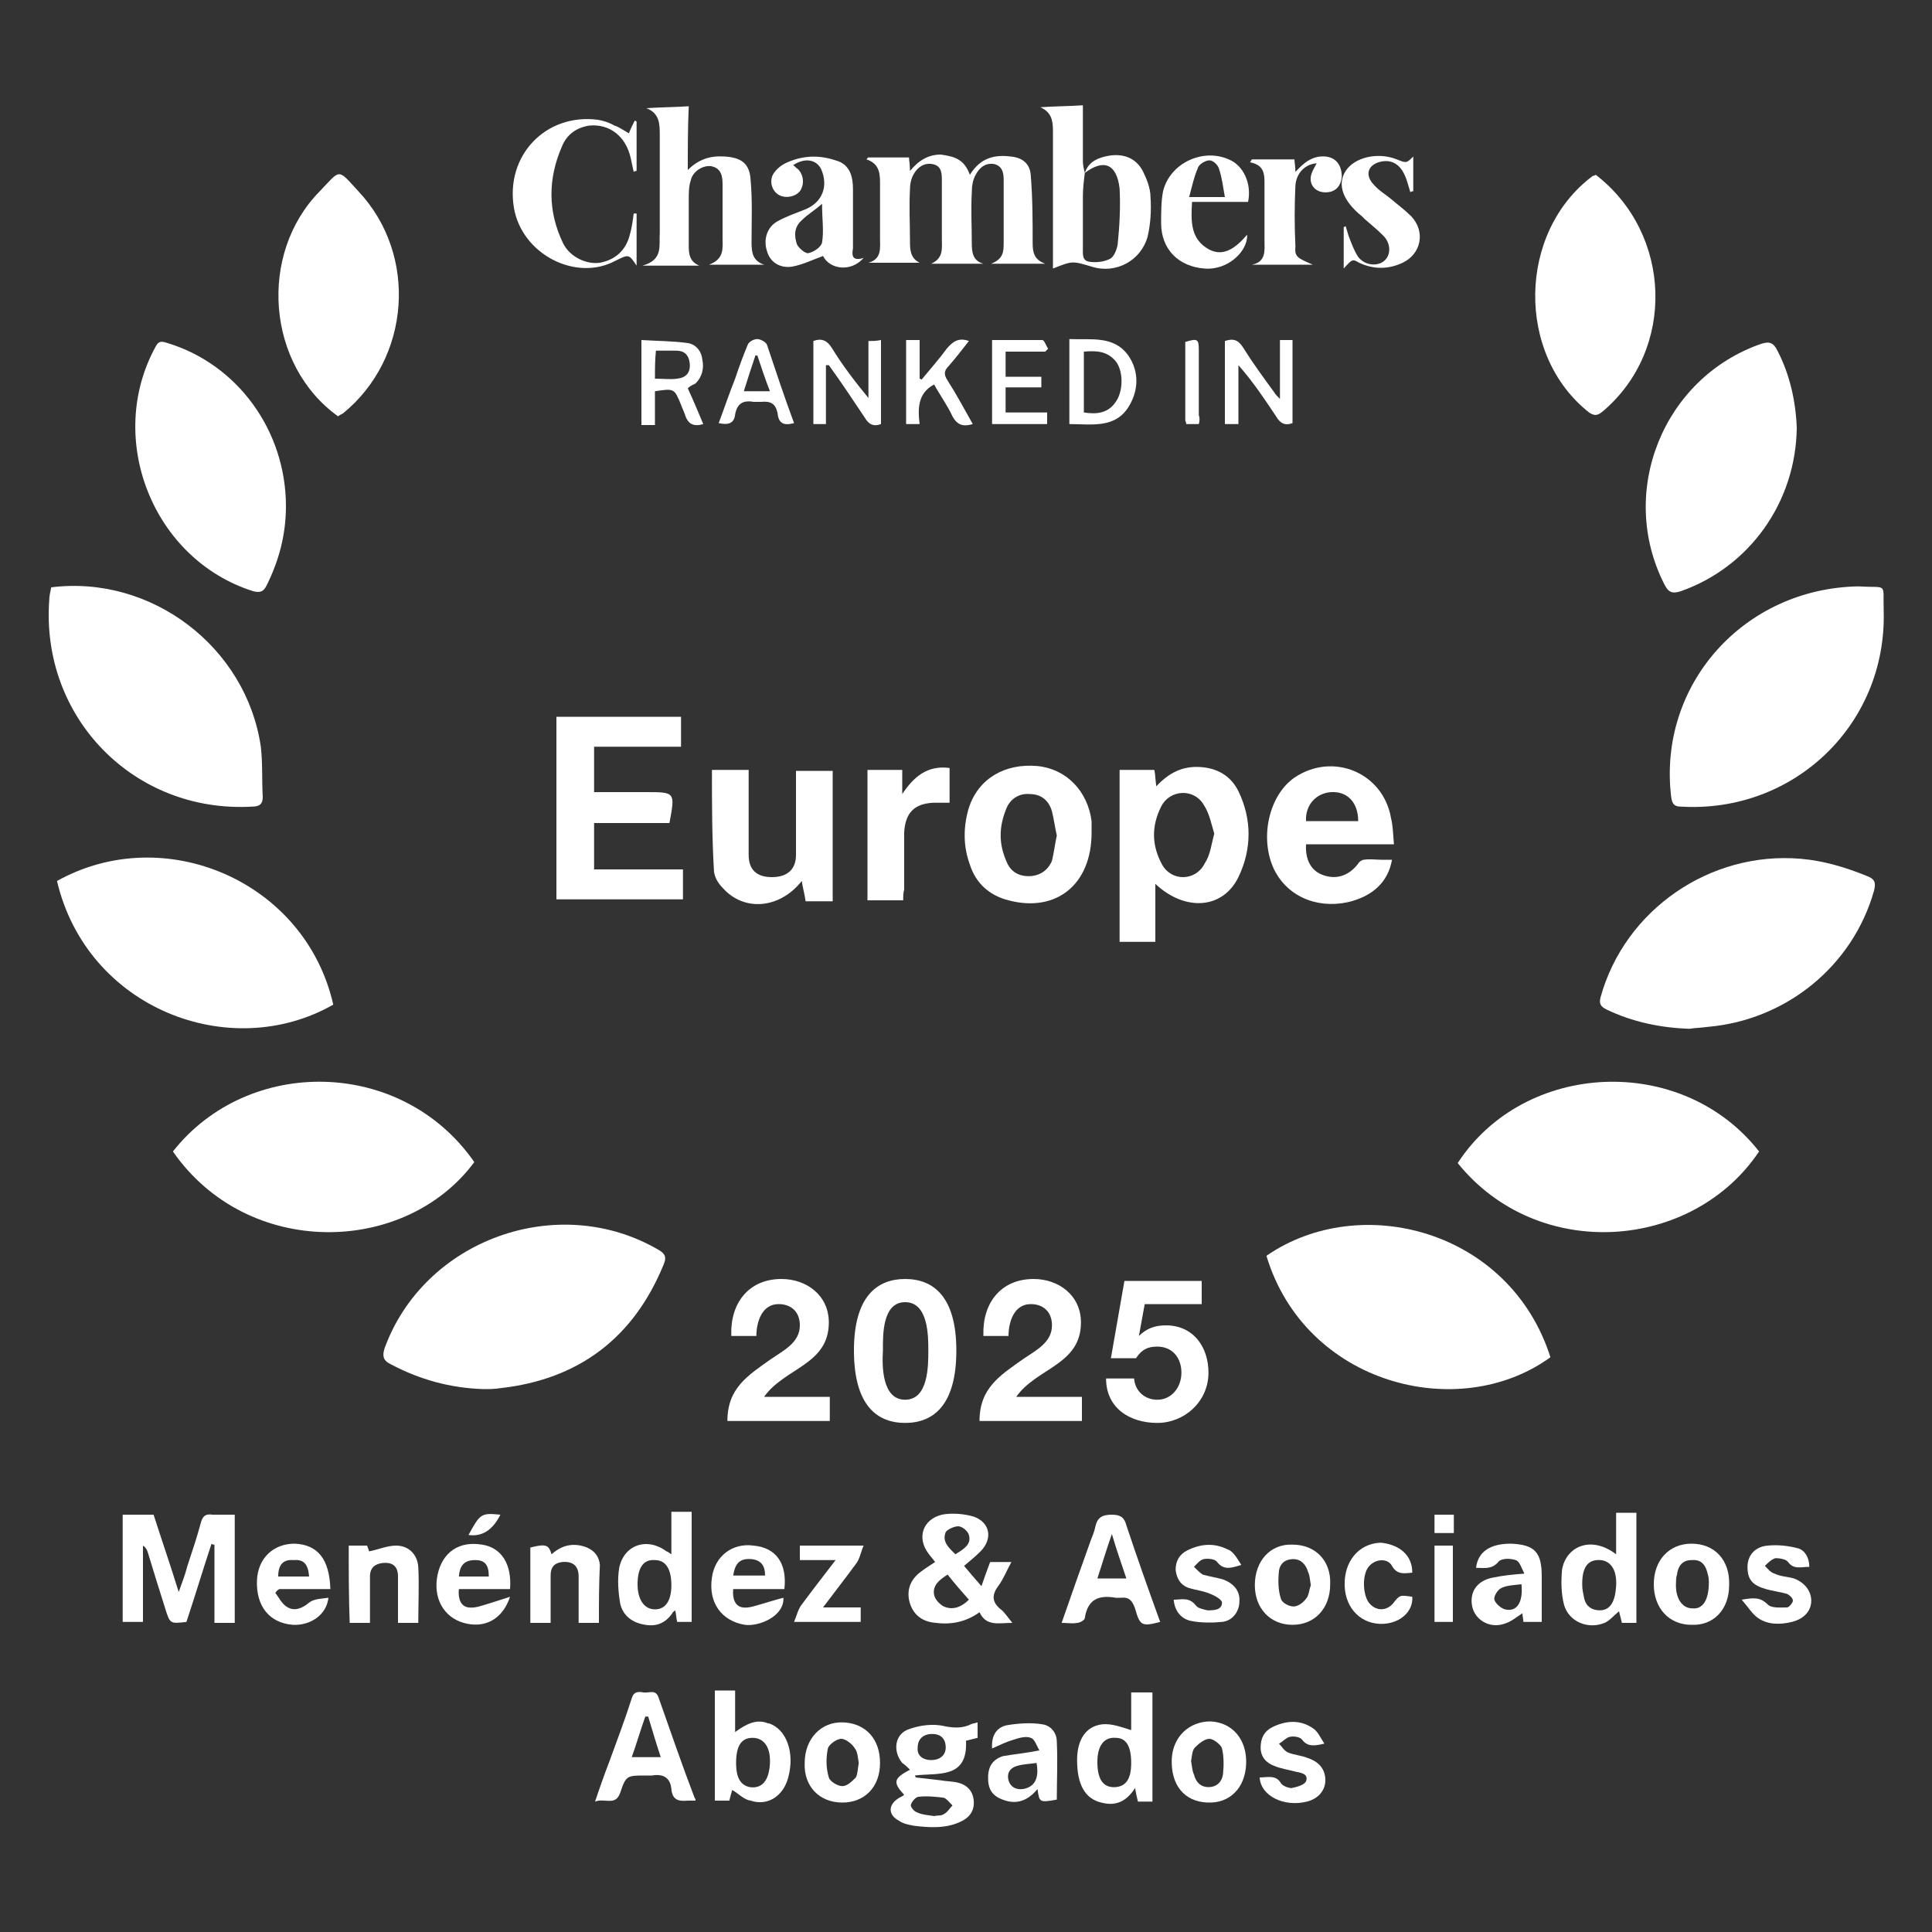 <?xml version="1.0" encoding="utf-8"?>
<!-- Generator: Adobe Illustrator 24.0.2, SVG Export Plug-In . SVG Version: 6.00 Build 0)  -->
<svg version="1.1" id="Capa_1" xmlns="http://www.w3.org/2000/svg" xmlns:xlink="http://www.w3.org/1999/xlink" x="0px" y="0px"
	 viewBox="0 0 200 200" style="enable-background:new 0 0 200 200;" xml:space="preserve">
<rect x="0" y="0" width="200" height="200" fill="#333333" stroke="none"/>
<style type="text/css">
	.st0{fill:#FFFFFF;}
</style>
<g>
	<path class="st0" d="M174.9,106.5c-3-0.1-5.9-0.7-8.6-2c-0.6-0.3-0.8-0.6-0.6-1.3c2.5-9,11.3-15.1,20.7-14.3
		c2.4,0.2,4.7,0.9,6.9,1.8c0.8,0.3,0.9,0.7,0.7,1.5c-2.2,7.8-9.1,13.4-17.2,14.1C176.1,106.4,175.5,106.4,174.9,106.5z"/>
	<path class="st0" d="M50.1,143.8c-3.5-0.1-6.7-1-9.7-2.6c-0.8-0.4-0.8-0.9-0.6-1.6c4.1-11.3,18-16.3,28.4-10.2
		c0.7,0.4,0.8,0.8,0.5,1.5c-3.1,7.6-8.8,11.9-16.9,12.8C51.2,143.8,50.7,143.8,50.1,143.8z"/>
	<path class="st0" d="M182.1,119.2c-6.9,10.3-22.9,11.5-31.2,1.2C157.8,109.8,174.1,109,182.1,119.2z"/>
	<path class="st0" d="M17.9,119.2c7.8-9.9,23.7-9.7,31.2,1.1C41.9,130,25.6,130.3,17.9,119.2z"/>
	<path class="st0" d="M131.1,130c9.7-6.7,25.2-2.7,29.4,10.5C151,147.4,135.1,143.3,131.1,130z"/>
	<path class="st0" d="M192.4,60.7c3.1,0.2,2.5-0.5,2.6,2.6c0.3,11.7-9.3,20.9-21,20.2c-0.7,0-0.9-0.3-1-1
		C171.6,70.9,180.5,60.9,192.4,60.7z"/>
	<path class="st0" d="M5.9,91.2C17,85,31.6,91.2,34.5,104C23.8,110.1,9,104.4,5.9,91.2z"/>
	<path class="st0" d="M5.3,60.8C15.7,59.5,25.5,67,27,77.3c0.2,1.7,0.1,3.5,0.2,5.2c0,0.7-0.3,1-1.1,1c-12.2,0.7-21.9-9.2-21-21.4
		C5.1,61.7,5.2,61.3,5.3,60.8z"/>
	<path class="st0" d="M186,44.3c-0.1,7.7-4.9,14.4-12,16.9c-0.9,0.3-1.3,0.1-1.7-0.7c-4.9-9.6-0.1-21.4,10-24.9
		c0.9-0.3,1.3-0.1,1.7,0.7C185.3,38.8,185.9,41.6,186,44.3z"/>
	<path class="st0" d="M29.6,52.4c0,2.9-0.7,5.6-2,8.2c-0.3,0.6-0.6,0.8-1.4,0.6c-10.4-3.3-15.3-15.8-10.1-25.3
		c0.3-0.6,0.6-0.6,1.2-0.4C24.6,37.7,29.6,44.6,29.6,52.4z"/>
	<path class="st0" d="M165.2,18.1c7.9,6.1,8.3,18.1,0.7,24.5c-0.5,0.4-0.8,0.5-1.4,0.1c-7.6-6-7.4-18.7,0.4-24.5
		C165,18.2,165,18.2,165.2,18.1z"/>
	<path class="st0" d="M35,43.1c-7.4-5.3-8.3-16.8-1.9-23.3c2.2-2.3,1.8-2.4,4,0c6.2,6.6,5.4,17.3-1.6,23C35.3,42.9,35.1,43,35,43.1z
		"/>
	<path class="st0" d="M61.5,90c1.6,0,3.1,0,4.6,0s3,0,4.6,0c0,1.1,0,2.1,0,3.1c-4.3,0-8.7,0-13.1,0c0-6.3,0-12.5,0-18.9
		c4.3,0,8.6,0,12.9,0c0,1,0,2,0,3.1c-3,0-6,0-9,0c0,1.6,0,3,0,4.7c1.4,0,2.8,0,4.2,0c0.4,0,0.8,0,1.2,0c3,0,3,0,2.4,3.2
		c-2.6,0-5.1,0-7.8,0C61.5,86.8,61.5,88.3,61.5,90z"/>
	<path class="st0" d="M119.6,91.5c0,2.1,0,4,0,6c-1.3,0-2.5,0-3.7,0c0-5.9,0-11.8,0-17.8c1.2,0,2.4,0,3.6,0c0.1,0.5,0.1,1,0.2,1.7
		c1.3-1.4,2.7-2.1,4.5-2s3.2,0.9,4,2.5c1.4,2.9,1.4,6,0,8.9C126.6,94.1,122.7,94.4,119.6,91.5z M125.7,86.3c-0.3-1-0.5-2.1-1.1-3
		c-1-1.7-3.5-1.6-4.4,0.2c-1,2-1,4,0.1,6c1,1.8,3.5,1.7,4.4-0.1C125.3,88.5,125.4,87.4,125.7,86.3z"/>
	<path class="st0" d="M144.3,87.4c-3.2,0-6.2,0-9.1,0c-0.1,1.7,0.6,2.8,1.8,3.2c1.4,0.5,2.7,0,3.6-1.2c0.1-0.2,0.4-0.4,0.6-0.4
		c0.6-0.1,1.2,0,1.8,0c0.4,0,0.7,0,1.1,0c-0.4,2.3-2,3.8-4.6,4.4c-3.3,0.7-6.4-0.7-7.7-3.6c-1.4-3.2-0.4-7.5,2.2-9.3
		c4-2.7,9.2-0.5,10,4.2C144.2,85.5,144.2,86.3,144.3,87.4z M140.6,85c0-1.9-1.1-3.1-2.8-3c-1.6,0.1-2.7,1.4-2.6,3
		C137,85,138.7,85,140.6,85z"/>
	<path class="st0" d="M73.7,79.7c1.3,0,2.5,0,3.8,0c0,0.4,0,0.8,0,1.2c0,2.5,0,5.1,0,7.6c0,1.5,0.8,2.3,2.4,2.3s2.5-0.8,2.5-2.3
		c0-2.9,0-5.8,0-8.7c1.3,0,2.5,0,3.8,0c0,4.5,0,9,0,13.5c-0.9,0-1.9,0-2.8,0c-0.1-0.7-0.3-1.4-0.4-2.1c-2.3,2.9-6,3.2-8.2,0.7
		c-0.5-0.5-0.9-1.2-0.9-1.9C73.7,86.5,73.7,83.1,73.7,79.7z"/>
	<path class="st0" d="M113,86.2c0,5.4-3.7,8.3-8.6,7c-2-0.5-3.4-1.8-4-3.7c-0.7-1.9-0.7-3.9-0.1-5.9c1-3,3.7-4.6,7.1-4.3
		c3,0.3,5.2,2.6,5.6,5.7C113,85.6,113,86.1,113,86.2z M109.4,86.5c-0.2-0.9-0.3-1.7-0.5-2.5c-0.3-1.1-1.1-1.8-2.3-1.8
		c-1.1-0.1-2.1,0.5-2.5,1.7c-0.7,1.8-0.7,3.5,0.1,5.3c0.4,1,1.2,1.5,2.3,1.5c1.1,0,2-0.6,2.4-1.6C109.1,88.3,109.2,87.4,109.4,86.5z
		"/>
	<path class="st0" d="M100.4,18.1c1.1-1.8,2.6-2.1,4.2-1.9c1.2,0.1,2,0.7,2.1,1.9c0.2,2.4,0.2,4.8,0.2,7.1c0,1,0.2,1.7,1.3,2.1
		c-1.8,0-3.5,0-5.6,0c1.3-0.5,1.3-1.3,1.3-2.2c0-2.1,0-4.2,0-6.3c0-0.7,0-1.5-0.9-1.8c-0.9-0.2-1.6,0.3-2,1.1
		c-0.3,0.5-0.4,1.2-0.4,1.8c-0.1,1.8,0,3.5,0,5.3c0,0.9,0.1,1.8,1.2,2.1c-1.7,0-3.4,0-5.4,0c1.3-0.6,1.1-1.6,1.1-2.6c0-2,0-4,0-6
		c0-0.7,0-1.5-0.9-1.7s-1.6,0.3-2,1c-0.3,0.5-0.4,1.1-0.4,1.6c-0.1,1.8,0,3.5,0,5.3c0,0.9,0,1.8,1,2.3c-1.8,0-3.5,0-5.3,0
		c1.4-0.4,1.2-1.5,1.2-2.6c0-1.7,0-3.5,0-5.2c0-1.2,0.1-2.4-1.4-2.9c0.1-0.1,0.1-0.2,0.2-0.2c1.4,0,2.8,0,4.2,0
		c0,0.3,0.1,0.7,0.1,1.4c0.9-1.1,1.9-1.7,3.2-1.7C98.7,16.2,99.8,16.4,100.4,18.1z"/>
	<path class="st0" d="M71.2,17.6c1.1-1.1,2.3-1.5,3.8-1.4c1.7,0.1,2.6,0.7,2.7,2.4c0.2,2.2,0.1,4.3,0.1,6.5c0,1,0.1,1.9,1.3,2.3
		c-1.8,0-3.6,0-5.7,0c1.6-0.6,1.4-1.7,1.4-2.7c0-1.9,0-3.8,0-5.6c0-0.8-0.1-1.7-1.2-1.9c-0.8-0.1-1.9,0.5-2.1,1.5
		c-0.2,0.6-0.2,1.3-0.2,1.9c0,1.6,0,3.3,0,4.9c0,0.8,0.1,1.6,1.1,2c-1.8,0-3.7,0-5.9,0c2.2-0.6,1.7-2.1,1.8-3.4c0-3.4,0-6.7,0-10.1
		c0-1.1,0-2.3-1.4-2.8c1.4-0.1,2.9-0.1,4.4-0.2C71.2,13.1,71.2,15.3,71.2,17.6z"/>
	<path class="st0" d="M112.3,17.9c0.4-1.2,1.4-1.6,2.6-1.8c1.5-0.2,2.7,0.3,3.4,1.6c0.4,0.8,0.8,1.8,0.8,2.7c0.1,1.4,0,2.8-0.3,4.1
		c-0.7,2.5-3.3,3.9-5.8,3.1c-2-0.6-2-0.6-4,0.2c0-0.5,0-1,0-1.5c0-4.3,0-8.5,0-12.8c0-1.1-0.2-1.9-1.3-2.4c1.4-0.1,2.9-0.1,4.4-0.2
		c0,1.9,0,3.9,0,5.8C112.1,17.1,112.2,17.5,112.3,17.9c-0.1,0.8-0.2,1.6-0.2,2.4c0,1.8,0,3.6,0,5.4c0,0.6-0.1,1.3,0.7,1.4
		c0.7,0.1,1.5,0,2.1-0.3c0.4-0.2,0.7-0.9,0.8-1.5c0.2-1.9,0.3-3.9,0.2-5.8C115.6,17,114.3,16.4,112.3,17.9z"/>
	<path class="st0" d="M21.9,159.8c-0.9,2.7-1.7,5.4-2.6,8.1c-1.7,0.2-1.7,0.2-2.2-1.4c-0.6-1.9-1.2-3.8-1.8-5.8
		c-0.1-0.3-0.2-0.5-0.5-0.7c0,2.6,0,5.2,0,7.9c-0.7,0-1.4,0-2.1,0c0-3.7,0-7.3,0-11.1c1,0,2.1,0,3.2,0c0.8,2.5,1.7,5.1,2.6,8
		c0.4-1.1,0.7-1.9,0.9-2.7c0.5-1.5,1-3,1.4-4.5c0.2-0.7,0.5-0.9,1.2-0.8c0.7,0,1.5,0,2.3,0c0,3.8,0,7.4,0,11.2c-0.7,0-1.3,0-2.1,0
		c0-2.7,0-5.4,0-8.1C22.1,159.9,22,159.9,21.9,159.8z"/>
	<path class="st0" d="M65.1,13.8c0.2-0.5,0.4-0.9,0.6-1.3c0.1,0,0.1,0,0.2,0.1c0,1.7,0,3.4,0,5.1c-0.1,0-0.2,0-0.3,0.1
		c-0.1-0.5-0.2-0.9-0.3-1.4c-0.5-2.3-2.2-3.6-4.3-3.4c-1.3,0.2-2.3,0.9-2.8,2.1c-1.5,3.4-1.5,6.8,0.1,10.1c0.7,1.4,2.4,2.2,3.8,2
		c1.6-0.3,2.7-1.3,3.1-2.9c0.2-0.7,0.3-1.4,0.4-2.2c0.1,0,0.2,0,0.3,0c0,1.8,0,3.5,0,5.4c-0.8-1.2-0.8-1.2-2.2-0.5
		c-4.1,2.2-9.7-0.7-10.5-5.5c-0.9-5.4,3.3-9.8,8.7-9.1c0.6,0.1,1.2,0.3,1.7,0.6C64,13.1,64.4,13.4,65.1,13.8z"/>
	<path class="st0" d="M93.5,93.2c-1.3,0-2.5,0-3.7,0c0-4.5,0-9,0-13.5c1.2,0,2.3,0,3.6,0c0,0.8,0,1.6,0,2.5c1.2-1.8,2.6-3,4.9-2.7
		c0,1.2,0,2.3,0,3.6c-0.6,0-1.2,0-1.7,0c-2,0.1-2.9,1.1-3,3.1c0,2,0,3.9,0,5.9C93.5,92.4,93.5,92.7,93.5,93.2z"/>
	<path class="st0" d="M104.8,168c-1.4,0-2.7,0.4-3.4-1.1c-1.4,1-2.9,1.3-4.5,1.1c-1.4-0.1-2.3-0.8-2.7-2c-0.4-1.3,0-2.4,1-3.2
		c0.5-0.4,1-0.7,1.6-1.1c-0.2-0.3-0.5-0.6-0.7-0.9c-1.2-1.6-0.6-3.5,1.4-4c1-0.2,2.3-0.1,3.3,0.2c1.7,0.6,2,2.3,0.7,3.6
		c-0.5,0.5-1.1,1-1.7,1.5c0.5,0.6,1.1,1.3,1.8,2.1c0.3-0.9,0.6-1.7,0.9-2.5c0.6,0,1.3,0,2.2,0c-0.5,0.9-0.8,1.7-1.3,2.4
		c-0.7,0.9-0.8,1.7,0.2,2.5C104,166.9,104.3,167.4,104.8,168z M98.1,163c-0.8,0.5-1.6,1.1-1.4,2.1c0.1,0.5,0.6,1,1,1.2
		c0.9,0.4,1.8,0.1,2.6-0.7C99.5,164.7,98.8,163.9,98.1,163z M98.9,160.9c0.8-0.5,1.7-1,1.4-2c-0.1-0.4-0.7-0.9-1.1-0.9
		s-1.1,0.3-1.3,0.6C97.5,159.6,98.2,160.2,98.9,160.9z"/>
	<path class="st0" d="M89.4,26.7c-1.3,1.5-3.5,1.2-4.2-0.2c-1.1,0.4-2.1,0.9-3.2,1.1c-1.3,0.2-2.3-0.5-2.6-1.6
		c-0.4-1.2,0-2.5,1.1-3.1c0.9-0.5,1.8-0.8,2.8-1.2c1.8-0.7,2.5-2.4,1.7-4.2c-0.5-1-1.7-1.2-2.9-0.4c0.2,0.1,0.3,0.3,0.5,0.4
		c0.6,0.6,0.7,1.6,0.2,2.3c-0.5,0.6-1.6,0.8-2.3,0.3c-0.7-0.5-0.9-1.6-0.3-2.3c0.3-0.4,0.7-0.7,1.1-0.9c1.7-0.8,3.4-0.9,5.2-0.3
		c1.5,0.4,1.8,1.7,1.8,3c0,2,0,4.1,0,6.1C88.2,26.3,88.1,27.1,89.4,26.7z M85.1,21.1c-0.8,0.7-1.5,1.1-2.1,1.7
		c-0.8,0.7-0.8,1.6-0.5,2.5c0.2,0.4,0.9,1,1.2,0.9c0.5-0.1,1.3-0.6,1.4-1.1C85.3,23.9,85.1,22.7,85.1,21.1z"/>
	<path class="st0" d="M94.8,184c0.9,0.1,1.7,0.2,2.6,0.3c0.5,0.1,1.1,0.1,1.6,0.2c1,0.2,1.7,0.8,1.8,1.9c0.1,1.1-0.5,1.8-1.4,2.2
		c-1.5,0.7-3.2,0.6-4.8,0.4c-0.5-0.1-1.1-0.2-1.5-0.5c-1.2-0.6-1.2-1.7,0-2.4c0.2-0.1,0.4-0.2,0.5-0.3c-1.2-1.3-1.1-1.7,0.6-2.6
		c-0.3-0.3-0.5-0.5-0.8-0.7c-1-1.2-0.8-3,0.7-3.5c1.1-0.4,2.5-0.6,3.7-0.3c1,0.2,1.9,0.2,2.7-0.2c0.2-0.1,0.4-0.1,0.7-0.2
		c0,0.5,0,1,0,1.6c-0.4,0.1-0.8,0.2-1.2,0.3c0.2,4-2.9,3.3-5.3,3.6C94.7,183.7,94.7,183.8,94.8,184z M96.7,188c0.4-0.1,0.7,0,1-0.2
		c0.4-0.2,0.6-0.6,0.9-0.9c-0.3-0.3-0.6-0.7-0.9-0.8c-0.8-0.1-1.7-0.2-2.6-0.1c-0.3,0-0.7,0.5-0.8,0.8c-0.1,0.2,0.3,0.7,0.6,0.8
		C95.5,187.9,96.2,187.9,96.7,188z M96.4,182.2c0.9,0,1.5-0.5,1.5-1.3c0-0.9-0.5-1.4-1.4-1.4S95,180,95,180.9
		C94.9,181.7,95.5,182.2,96.4,182.2z"/>
	<path class="st0" d="M129.2,20.9c-1.9,0-3.8,0-5.8,0c-0.1,1.8-0.2,3.6,1.4,4.7c1.7,1.2,3.1,0.1,4.3-1.3c0.1,1.7-2,3.7-4.4,3.5
		c-2.7-0.2-4.5-2-4.5-4.7c0-1.1,0-2.3,0.2-3.3c0.7-2.9,4.1-4.5,6.8-3.3C128.7,17.1,129.6,19,129.2,20.9z M126.8,20.4
		c-0.2-1.1-0.3-2-0.6-2.9c-0.1-0.4-0.6-0.9-1-0.9s-1.1,0.4-1.2,0.8c-0.4,0.9-0.6,1.9-0.9,3C124.5,20.4,125.5,20.4,126.8,20.4z"/>
	<path class="st0" d="M75.8,185.3c-0.1,0.3-0.2,0.7-0.3,1.1c-0.5,0-0.9,0-1.5,0c0-3.8,0-7.6,0-11.4c0.7,0,1.3,0,2.1,0
		c0,1.4,0,2.7,0,4.3c1.1-0.8,2.2-1.4,3.4-0.9h0.1c1.8,0.6,2.7,3,2,5.6c-0.5,1.9-2.1,3-3.9,2.4C77,186.3,76.5,185.7,75.8,185.3z
		 M76.2,182.5c0,1.6,0.5,2.3,1.4,2.5c1.3,0.2,2-0.7,2.1-2.4s-0.6-2.7-1.8-2.7C76.7,179.9,76.2,180.8,76.2,182.5z"/>
	<path class="st0" d="M72,186.4c-0.3,0-0.5,0-0.8,0c-1,0.1-1.6-0.1-1.7-1.2c-0.1-1.2-0.9-1.6-2-1.4c-0.2,0-0.4,0-0.7,0
		c-1.9,0-2,0-2.6,1.8c-0.5,1.4-1.6,0.5-2.6,0.9c0.5-1.5,1-2.9,1.5-4.2c0.8-2.2,1.6-4.3,2.3-6.5c0.2-0.7,0.7-0.7,1.2-0.6
		c0.6,0.1,1.3-0.4,1.6,0.6c1.2,3.4,2.4,6.9,3.7,10.3C72,186.2,72,186.3,72,186.4z M67.1,177.7c-0.1,0-0.2,0-0.3,0
		c-0.5,1.4-0.9,2.8-1.4,4.2c1.1,0,2,0,3,0C67.9,180.4,67.5,179,67.1,177.7z"/>
	<path class="st0" d="M109.9,168c1-2.9,2-5.7,3-8.5c0.2-0.5,0.4-1,0.5-1.5c0.2-0.9,0.7-1.2,1.7-1.2c0.9,0,1.3,0.3,1.5,1.1
		c1.1,3.3,2.3,6.7,3.5,10c-1.9,0.5-2.1,0.4-2.6-1.4c-0.3-0.8-0.6-1.2-1.5-1.1c-0.2,0-0.4,0-0.5,0c-1.7-0.3-2.9,0.1-3.2,2.1
		c0,0.2-0.5,0.5-0.8,0.5C111,168.1,110.5,168,109.9,168z M116.6,163.4c-0.5-1.5-1-2.9-1.5-4.6c-0.6,1.7-1,3.1-1.5,4.6
		C114.6,163.4,115.5,163.4,116.6,163.4z"/>
	<path class="st0" d="M69.5,160.9c0-1.6,0-3,0-4.4c0.7,0,1.4,0,2.1,0c0,3.8,0,7.5,0,11.4c-0.5,0-1,0-1.5,0c-0.1-0.4-0.1-0.8-0.2-1.2
		c-0.1,0.1-0.3,0.2-0.3,0.3c-0.7,1-1.6,1.4-2.8,1.2c-1.3-0.2-2.3-0.9-2.6-2.2c-0.2-1.2-0.3-2.5-0.1-3.7c0.5-2.4,2.9-3.2,4.9-1.7
		C69.1,160.6,69.2,160.7,69.5,160.9z M66,164c0,1.6,0.7,2.6,1.8,2.6c1.1,0,1.7-0.9,1.7-2.5c0-1.7-0.6-2.6-1.7-2.6
		C66.6,161.4,66,162.3,66,164z"/>
	<path class="st0" d="M167.3,160.9c0-1.6,0-2.9,0-4.3c0.8,0,1.4,0,2.1,0c0,3.8,0,7.6,0,11.4c-0.5,0-1,0-1.5,0
		c-0.1-0.4-0.2-0.8-0.3-1.2c-0.5,0.4-1,1-1.5,1.2c-1.7,0.7-3.7-0.1-4.2-1.9c-0.3-1.2-0.3-2.4-0.2-3.6
		C162.1,160.1,164.7,158.9,167.3,160.9z M163.8,164.3c0,0.2,0.1,0.7,0.2,1.2c0.2,0.8,0.8,1.2,1.6,1.2c1.1,0,1.6-0.9,1.7-2.5
		c0.1-1.6-0.5-2.6-1.6-2.7C164.4,161.4,163.7,162.2,163.8,164.3z"/>
	<path class="st0" d="M119.3,186.5c-0.4,0-0.7,0-0.9,0c-0.2,0-0.4,0-0.6,0c-0.1-0.4-0.2-0.8-0.3-1.4c-0.9,1.4-2,1.9-3.5,1.5
		c-1.7-0.4-2.5-1.9-2.5-4.4c0-2.1,0.9-3.5,2.6-3.7c1-0.1,2,0.3,3,0.6c0-1.1,0-2.5,0-3.9c0.8,0,1.4,0,2.2,0c0,1.9,0,3.8,0,5.7
		C119.3,182.6,119.3,184.5,119.3,186.5z M113.6,182.4c0,1.8,0.6,2.7,1.9,2.6c1.1-0.1,1.6-0.9,1.6-2.5c0-1.7-0.5-2.6-1.6-2.6
		C114.3,179.8,113.6,180.7,113.6,182.4z"/>
	<path class="st0" d="M139.1,27.8c0-1.6,0-3,0-4.3c0.1,0,0.2-0.1,0.2-0.1c0.1,0.3,0.2,0.7,0.3,1c0.3,0.8,0.6,1.6,1,2.2
		c0.7,0.9,2,1,2.7,0.4s0.7-1.8-0.1-2.6c-0.6-0.6-1.2-1.1-1.9-1.7c-0.1-0.1-0.2-0.2-0.3-0.3c-2-1.6-2.6-3.3-1.7-4.7
		c0.9-1.4,3.3-2,5.3-1.2c1,0.4,1,0.4,1.7-0.3c0,1.2,0,2.4,0,3.6c-0.1,0-0.2,0-0.3,0.1c-0.1-0.3-0.2-0.7-0.3-1c-0.3-1-0.8-2-1.9-2.2
		c-0.6-0.1-1.4,0.1-1.8,0.5c-0.6,0.6-0.3,1.4,0.2,1.9c0.5,0.6,1.2,1,1.8,1.5c0.7,0.6,1.4,1.1,2.1,1.8c1.5,1.6,1,3.9-0.9,4.8
		c-1.5,0.7-3,0.7-4.5,0C140,26.8,140,26.8,139.1,27.8z"/>
	<path class="st0" d="M135.9,27.4c-2.1,0-4.2,0-6.3,0c1.5-0.3,1.3-1.5,1.3-2.5c0-1.9,0-3.8,0-5.6c0-1.1,0.1-2.2-1.5-2.5
		c0.1-0.1,0.1-0.2,0.2-0.3c1.4,0,2.9,0,4.4,0c0,0.3,0.1,0.7,0.1,1.3c0.9-1,1.8-1.7,3.1-1.6c1.1,0.1,1.7,0.9,1.7,2.1
		c-0.1,1.1-0.8,1.7-1.9,1.6c-1-0.1-1.6-1-1.2-2c0.1-0.3,0.3-0.6,0.5-1c-1.2,0.1-2.1,1-2.2,2.3c-0.1,2.1-0.1,4.2,0,6.3
		C134,26.6,134.3,26.7,135.9,27.4z"/>
	<path class="st0" d="M107.6,181.2c-0.3-0.5-0.5-1.2-0.9-1.3c-0.5-0.2-1.2,0-1.8,0.2c-0.7,0.2-1.3,0.5-2.2,0.9
		c-0.1-1.5,0.6-2.2,1.5-2.4c1.2-0.2,2.5-0.3,3.7-0.1c0.8,0.1,1.5,0.8,1.5,1.8c0.1,2,0,4,0,6c-1.8,0.3-1.8,0.3-2-1.1
		c-0.9,1.1-2,1.6-3.3,1.2c-1-0.3-1.7-0.8-1.8-2c-0.1-1.3,0.3-2.2,1.5-2.6C104.9,181.6,106.1,181.5,107.6,181.2z M107.3,182.5
		c-0.6,0.1-1.3,0.1-2,0.3s-1.1,0.7-0.9,1.5c0.2,0.7,0.8,1,1.5,0.9C107.1,185,107.6,184.1,107.3,182.5z"/>
	<path class="st0" d="M157.8,162.9c-0.3-0.6-0.5-1.3-0.9-1.4c-0.6-0.2-1.5-0.2-1.8,0.2c-0.7,0.8-1.5,0.6-2.3,0.6
		c0.2-1.7,1.5-2.5,3.6-2.5c2.5,0.1,3.2,0.9,3.2,3.4c0,1.5,0,3.1,0,4.7c-0.7,0-1.2,0-1.9,0c0-0.3-0.1-0.6-0.1-0.9
		c-0.6,0.4-1.2,0.9-1.9,1.1c-1.5,0.5-3-0.4-3.3-1.8c-0.3-1.5,0.5-2.7,2.2-3C155.6,163.1,156.5,163,157.8,162.9z M157.5,164
		c-0.8,0.1-1.5,0.1-2.1,0.4c-0.4,0.2-0.8,0.9-0.7,1.2c0.1,0.4,0.7,0.9,1.1,1C157,166.9,157.7,165.9,157.5,164z"/>
	<path class="st0" d="M36.1,160c0.7,0,1.3,0,1.9,0c0.1,0.3,0.2,0.5,0.2,0.6c1-0.2,1.9-0.6,2.8-0.6c1.3,0,2.2,0.9,2.3,2.2
		c0.1,1.9,0,3.8,0,5.8c-0.7,0-1.4,0-2.1,0c0-1.6,0-3.2,0-4.8c0-1.1-0.6-1.5-1.6-1.4c-0.8,0.1-1.3,0.5-1.3,1.4c0,1.6,0,3.2,0,4.8
		c-0.7,0-1.4,0-2.1,0C36.1,165.3,36.1,162.7,36.1,160z"/>
	<path class="st0" d="M62,168c-0.7,0-1.3,0-2.1,0c0-1.6,0-3.2,0-4.8c0-1.1-0.6-1.6-1.7-1.5c-0.8,0.1-1.2,0.5-1.2,1.4
		c0,1.6,0,3.2,0,4.9c-0.7,0-1.4,0-2.1,0c0-2.6,0-5.2,0-7.8c1.6-0.4,1.9-0.3,2.2,0.7c1-0.9,2.1-1.2,3.4-0.8c0.9,0.3,1.5,0.9,1.6,1.9
		C62,164,62,165.9,62,168z"/>
	<path class="st0" d="M52.8,165.3c-0.8,2.4-2.7,3.3-4.8,2.7s-3.2-2.6-2.7-5c0.5-2.3,2.2-3.5,4.6-3.1c2,0.3,3.1,2,2.9,4.6
		c-1.7,0-3.5,0-5.3,0c-0.1,1,0.2,1.8,1,1.9c0.7,0.1,1.4-0.2,2.1-0.4C51.2,165.8,51.9,165.6,52.8,165.3z M50.6,163.2
		c0-1.2-0.4-1.7-1.4-1.7c-1.1,0-1.6,0.5-1.7,1.7C48.5,163.2,49.6,163.2,50.6,163.2z"/>
	<path class="st0" d="M81.2,164.5c-1.7,0-3.5,0-5.3,0c-0.1,1,0.2,1.8,1,1.9c0.6,0.1,1.4-0.2,2.1-0.4s1.3-0.4,2.1-0.6
		c0.1,1.9-2.5,3-4,2.8c-2.4-0.4-3.8-2.3-3.4-4.9c0.3-2.2,2.1-3.6,4.3-3.3C80.3,160.2,81.5,161.8,81.2,164.5z M75.9,163.1
		c1.1,0,2.2,0,3.3,0c0-1-0.4-1.6-1.4-1.7C76.6,161.3,76.1,161.8,75.9,163.1z"/>
	<path class="st0" d="M28.5,164.9c0.4,0.5,0.7,1.2,1.3,1.5c0.7,0.4,1.5,0.1,2.2-0.5c0.5-0.4,1.3-0.4,2-0.5c-0.2,1.8-1.9,2.9-3.7,2.8
		c-2.4-0.2-3.8-1.9-3.7-4.6c0.1-2.3,1.7-3.8,3.9-3.8c2.4,0.1,3.6,1.6,3.7,4.7c-0.9,0-1.8,0-2.6,0c-0.9,0-1.8,0-2.7,0
		C28.6,164.7,28.6,164.8,28.5,164.9z M28.8,163.2c1.1,0,2.1,0,3.2,0c-0.1-1.2-0.5-1.8-1.6-1.7C29.3,161.4,28.8,162,28.8,163.2z"/>
	<path class="st0" d="M83.3,182.5c0-2.5,1.7-4.3,4-4.2s3.8,1.7,3.8,4.2s-1.6,4.1-3.9,4.1C84.8,186.6,83.2,184.9,83.3,182.5z
		 M88.9,182.5c-0.1-0.5-0.1-1.1-0.4-1.5c-0.3-0.5-1-1-1.4-1c-0.5,0-1.3,0.6-1.4,1c-0.2,1-0.2,2,0.1,3c0.1,0.4,0.9,0.9,1.4,0.9
		s1-0.5,1.4-0.9C88.8,183.6,88.8,183,88.9,182.5z"/>
	<path class="st0" d="M179,164.1c0,2.5-1.6,4.2-3.9,4.1c-2.3,0-3.9-1.7-3.9-4.2s1.6-4.2,3.9-4.2C177.5,159.8,179.1,161.5,179,164.1z
		 M176.9,163.8c0-0.1,0-0.5-0.1-0.8c-0.2-0.9-0.6-1.6-1.7-1.5c-1,0-1.4,0.7-1.5,1.5c-0.1,0.3-0.1,0.6-0.1,0.8
		c-0.1,1.6,0.6,2.7,1.7,2.7C176.3,166.6,176.9,165.6,176.9,163.8z"/>
	<path class="st0" d="M137.7,164c0,2.5-1.6,4.2-3.9,4.2c-2.3,0-3.9-1.7-3.9-4.1c0-2.5,1.6-4.3,3.9-4.2
		C136.2,159.9,137.8,161.6,137.7,164z M135.7,164.1c-0.1-0.5-0.1-1-0.3-1.4c-0.2-0.7-0.7-1.3-1.5-1.3c-0.9,0-1.4,0.5-1.5,1.2
		c-0.1,1-0.1,2,0.2,2.9c0.1,0.4,0.8,0.8,1.3,0.8s1-0.4,1.3-0.8C135.5,165.2,135.5,164.6,135.7,164.1z"/>
	<path class="st0" d="M129,182.6c-0.1,2.5-1.7,4.1-4,4c-2.4-0.1-3.8-1.8-3.7-4.5c0.1-2.3,1.8-3.9,4-3.9
		C127.6,178.3,129.1,180.1,129,182.6z M123.3,182.3c0.1,0.5,0.1,1,0.3,1.4c0.2,0.8,0.7,1.3,1.5,1.3c0.9,0,1.4-0.6,1.5-1.3
		c0.1-0.9,0.1-1.9-0.1-2.7c-0.1-0.4-0.9-1-1.3-1c-0.5,0-1.1,0.5-1.5,0.9C123.4,181.2,123.4,181.8,123.3,182.3z"/>
	<path class="st0" d="M132.5,35.2c0.5,0,0.9,0,1.3,0c0,2.9,0,5.7,0,8.6c-0.8,0.3-1.3,0-1.7-0.7c-1.2-1.8-2.4-3.6-3.9-5.3
		c0,2,0,4,0,6.1c-0.6,0-0.9,0-1.4,0c0-2.9,0-5.7,0-8.6c0.9-0.3,1.4-0.1,1.9,0.7c1,1.6,2.1,3.1,3.2,4.6c0.1,0.2,0.3,0.4,0.6,0.7
		C132.5,39.2,132.5,37.3,132.5,35.2z"/>
	<path class="st0" d="M85.5,37.8c0,2,0,4,0,6.1c-0.5,0-0.9,0-1.3,0c0-2.9,0-5.7,0-8.6c0.8-0.3,1.4-0.1,1.9,0.7
		c1.1,1.8,2.4,3.5,3.8,5.2c0-2,0-3.9,0-5.9c0.5,0,0.8,0,1.3-0.1c0,2.9,0,5.8,0,8.7c-0.8,0.3-1.3,0-1.7-0.7c-1.2-1.8-2.4-3.6-3.7-5.4
		C85.7,37.8,85.6,37.8,85.5,37.8z"/>
	<path class="st0" d="M130.4,184c0.8,0,1.7-0.3,2.2,0.6c0.2,0.3,0.8,0.5,1.1,0.5c0.5-0.1,1.3-0.3,1.5-0.7c0.3-0.8-0.6-0.9-1.1-1
		c-0.7-0.2-1.5-0.3-2.2-0.6c-0.8-0.3-1.4-0.9-1.4-1.9s0.4-1.7,1.2-2.1c1.4-0.7,2.9-0.8,4.2,0.1c0.5,0.3,0.8,1,1.2,1.6
		c-0.9,0.2-1.7,0.4-2.3-0.4c-0.2-0.3-0.9-0.4-1.3-0.3c-0.4,0.1-0.7,0.5-1.1,0.7c0.3,0.3,0.5,0.7,0.9,0.9c0.7,0.3,1.4,0.3,2.1,0.6
		c1.2,0.4,1.8,1.2,1.8,2.3c0,1-0.7,1.9-1.9,2.2C132.9,187.1,130.5,185.9,130.4,184z"/>
	<path class="st0" d="M128.5,162c-1,0.3-1.8,0.6-2.5-0.3c-0.2-0.3-0.9-0.4-1.4-0.3c-0.4,0.1-0.7,0.5-1,0.8c0.3,0.3,0.6,0.6,0.9,0.8
		c0.7,0.2,1.4,0.3,2.1,0.5c1.1,0.4,1.8,1.2,1.7,2.3c0,1-0.7,2-1.8,2.1c-1,0.1-2.2,0.1-3.2-0.1c-1-0.2-1.7-1-1.8-2.2
		c0.8,0,1.6-0.3,2.3,0.6c0.2,0.3,0.8,0.4,1.2,0.5c0.6,0,1.5,0,1.5-0.8c0-0.3-0.7-0.7-1.2-0.9c-0.7-0.3-1.5-0.4-2.2-0.6
		c-0.9-0.3-1.3-1-1.4-1.9c0-0.9,0.4-1.6,1.2-2c1.4-0.7,2.8-0.8,4.2-0.1C127.7,160.6,128.1,161.4,128.5,162z"/>
	<path class="st0" d="M187.3,162.2c-0.9,0-1.6,0.3-2.2-0.5c-0.2-0.3-0.9-0.4-1.3-0.4c-0.4,0.1-0.8,0.5-1.1,0.8
		c0.3,0.3,0.6,0.7,1,0.8c0.6,0.3,1.3,0.3,2,0.5c1.1,0.4,1.8,1.3,1.8,2.3c0,1.1-0.8,1.9-2,2.2s-2.5,0.3-3.5-0.4
		c-0.6-0.4-1-1.1-1.7-1.9c1.2-0.2,1.9-0.3,2.7,0.5c0.4,0.4,1.3,0.3,2,0.3c0.2,0,0.6-0.5,0.6-0.7c0-0.3-0.4-0.6-0.6-0.7
		c-0.7-0.2-1.5-0.3-2.2-0.5c-1.4-0.4-1.9-1-1.9-2.3c0-1.2,0.8-2.1,2.1-2.2c1-0.1,2.1,0,3.2,0.3C186.8,160.5,187.3,161.2,187.3,162.2
		z"/>
	<path class="st0" d="M71.2,40.2c0.6,1.3,1.1,2.5,1.6,3.7c-1,0.3-1.6,0-1.9-1c-0.1-0.3-0.3-0.7-0.4-1c-0.7-1.7-0.7-1.7-2.7-1.4
		c0,1.1,0,2.2,0,3.5c-0.6,0-1,0-1.4,0c0-2.9,0-5.7,0-8.8c1.6,0.1,3.2,0.1,4.7,0.3c0.9,0.1,1.5,0.8,1.6,1.7c0.2,0.9,0,1.8-0.7,2.5
		C71.8,39.8,71.5,39.9,71.2,40.2z M67.8,39.2c0.8,0,1.6,0.1,2.3,0c0.9-0.1,1.4-0.6,1.3-1.6c-0.1-0.9-0.6-1.3-1.4-1.3
		c-0.7,0-1.4,0-2.1,0C67.8,37.3,67.8,38.2,67.8,39.2z"/>
	<path class="st0" d="M110.7,43.9c0-3,0-5.8,0-8.8c2.2,0.1,4.6-0.4,6.1,1.7c1.1,1.6,1.1,3.5,0.1,5.2C115.5,44.4,113,43.9,110.7,43.9
		z M112.2,42.7c1.3,0.2,2.5,0.1,3.3-1.1c0.8-1.1,0.8-3.2,0-4.2c-0.9-1.1-2.1-1.1-3.3-1C112.2,38.5,112.2,40.6,112.2,42.7z"/>
	<path class="st0" d="M82.2,167.9c0.3-0.7,0.4-1.3,0.8-1.8c1.1-1.5,2.2-2.9,3.5-4.6c-1.4,0-2.5,0-3.7,0c0-0.6,0-1,0-1.5
		c2.1,0,4.2,0,6.6,0c-0.3,0.7-0.4,1.4-0.8,1.9c-1.1,1.5-2.2,2.9-3.4,4.5c1.4,0,2.6,0,3.9,0c0,0.5,0,1,0,1.5
		C86.9,167.9,84.7,167.9,82.2,167.9z"/>
	<path class="st0" d="M146.2,162.8c-0.9,0.1-1.6,0.2-2.1-0.7s-1.9-0.7-2.5,0.2s-0.5,2.8,0.1,3.6c0.7,0.9,1.8,0.9,2.5,0.1
		c0.7-0.9,0.7-0.9,2-0.7c0.1,1.5-1.2,2.7-3,2.8c-2.2,0.1-3.9-1.5-4-3.9c-0.1-2.5,1.4-4.4,3.7-4.5
		C144.3,159.8,146.2,160.6,146.2,162.8z"/>
	<path class="st0" d="M93.8,35.2c0.5,0,0.8,0,1.4,0c0,1.4,0,2.7,0,4c0.1,0,0.2,0.1,0.2,0.1c0.9-1.1,1.8-2.1,2.6-3.2
		c0.6-0.7,1.2-1.2,2.3-0.8c-0.7,0.9-1.4,1.8-2.1,2.6c-0.5,0.5-0.5,0.9-0.1,1.5c0.9,1.4,1.7,2.9,2.6,4.5c-1,0.3-1.6,0.1-2.1-0.8
		c-0.5-1.1-1.3-2.2-1.9-3.3c-1.7,0.9-1.7,2.5-1.5,4.1c-0.5,0-0.9,0-1.4,0C93.8,41,93.8,38.2,93.8,35.2z"/>
	<path class="st0" d="M108.2,36.4c-1.4,0-2.7,0-4.1,0c0,0.9,0,1.7,0,2.6c1.2,0,2.4,0,3.7,0c0,0.4,0,0.7,0,1.1c-1.2,0-2.4,0-3.7,0
		c0,0.9,0,1.7,0,2.6c1.4,0,2.8,0,4.3,0c0,0.5,0,0.8,0,1.2c-1.9,0-3.8,0-5.7,0c0-2.9,0-5.7,0-8.7c1.7,0,3.5,0,5.2,0
		c0.2,0,0.4,0.6,0.6,0.9C108.4,36.2,108.3,36.3,108.2,36.4z"/>
	<path class="st0" d="M82.2,43.8c-1.1,0.3-1.6,0-1.7-1c-0.2-1-0.7-1.3-1.7-1.2c-0.2,0-0.5,0-0.8,0c-1.1-0.2-1.7,0.2-1.9,1.3
		c-0.1,1-0.8,1.1-1.7,0.9c0.6-1.6,1.1-3.1,1.7-4.6c0.4-1.2,0.8-2.3,1.3-3.5c0.1-0.3,0.6-0.6,1-0.6c0.3,0,0.9,0.3,1,0.6
		C80.3,38.4,81.2,41.1,82.2,43.8z M78.4,36.8c-0.1,0-0.2,0-0.2,0c-0.4,1.2-0.8,2.4-1.2,3.7c1,0,1.8,0,2.7,0
		C79.2,39.2,78.8,38,78.4,36.8z"/>
	<path class="st0" d="M148.5,160c0.7,0,1.3,0,1.9,0c0,2.6,0,5.3,0,7.9c-0.6,0-1.2,0-1.9,0C148.5,165.3,148.5,162.7,148.5,160z"/>
	<path class="st0" d="M124.1,43.9c-0.5,0-0.9,0-1.3,0c0-0.2-0.1-0.3-0.1-0.4c0-2.7,0-5.4,0-8.1c1.3-0.4,1.4-0.3,1.4,0.9
		c0,2.2,0,4.5,0,6.7C124.2,43.2,124.2,43.6,124.1,43.9z"/>
	<path class="st0" d="M148.5,156.8c0.7,0,1.3,0,2,0c0,0.7,0,1.2,0,1.9c-0.7,0-1.3,0-2,0C148.5,158.1,148.5,157.5,148.5,156.8z"/>
	<path class="st0" d="M48.5,158.9c1.2-2.2,1.3-2.3,3.3-2.1C51,158.4,49.9,159.1,48.5,158.9z"/>
</g>
<g>
	<path class="st0" d="M75.7,138.2c-0.1-3.3,1.8-5.8,5.2-5.8c2.6,0,4.9,1.7,4.9,4.5c0,4.4-4.6,4.7-6.7,7.7h6.8v2.5H75.3
		c0-3.4,2.1-4.7,4.5-6.4c1.3-0.9,3-1.7,3-3.5c0-1.4-0.9-2.2-2.2-2.2c-1.7,0-2.3,1.8-2.3,3.3H75.7z"/>
	<path class="st0" d="M93.7,132.4c2.9,0,5.3,1.8,5.3,7.4c0,5.7-2.4,7.5-5.3,7.5c-2.9,0-5.3-1.8-5.3-7.5
		C88.4,134.2,90.8,132.4,93.7,132.4z M93.7,144.9c2.4,0,2.4-3.5,2.4-5.1c0-1.5,0-5-2.4-5c-2.4,0-2.3,3.5-2.3,5
		C91.3,141.4,91.3,144.9,93.7,144.9z"/>
	<path class="st0" d="M101.8,138.2c-0.1-3.3,1.8-5.8,5.2-5.8c2.6,0,4.9,1.7,4.9,4.5c0,4.4-4.6,4.7-6.7,7.7h6.8v2.5h-10.6
		c0-3.4,2.1-4.7,4.5-6.4c1.3-0.9,3-1.7,3-3.5c0-1.4-0.9-2.2-2.2-2.2c-1.7,0-2.3,1.8-2.3,3.3H101.8z"/>
	<path class="st0" d="M124.4,135h-5.9l-0.6,3.3l0,0c0.8-0.8,1.7-1.1,2.8-1.1c2.8,0,4.4,2.2,4.4,4.9c0,3-2.5,5.2-5.3,5.2
		c-2.8,0-5.3-1.5-5.3-4.6h2.9c0.1,1.3,1.1,2.2,2.4,2.2c1.5,0,2.5-1.3,2.5-2.8c0-1.5-0.9-2.7-2.5-2.7c-1,0-1.6,0.3-2.2,1.2H115l1.4-8
		h8V135z"/>
</g>
</svg>
